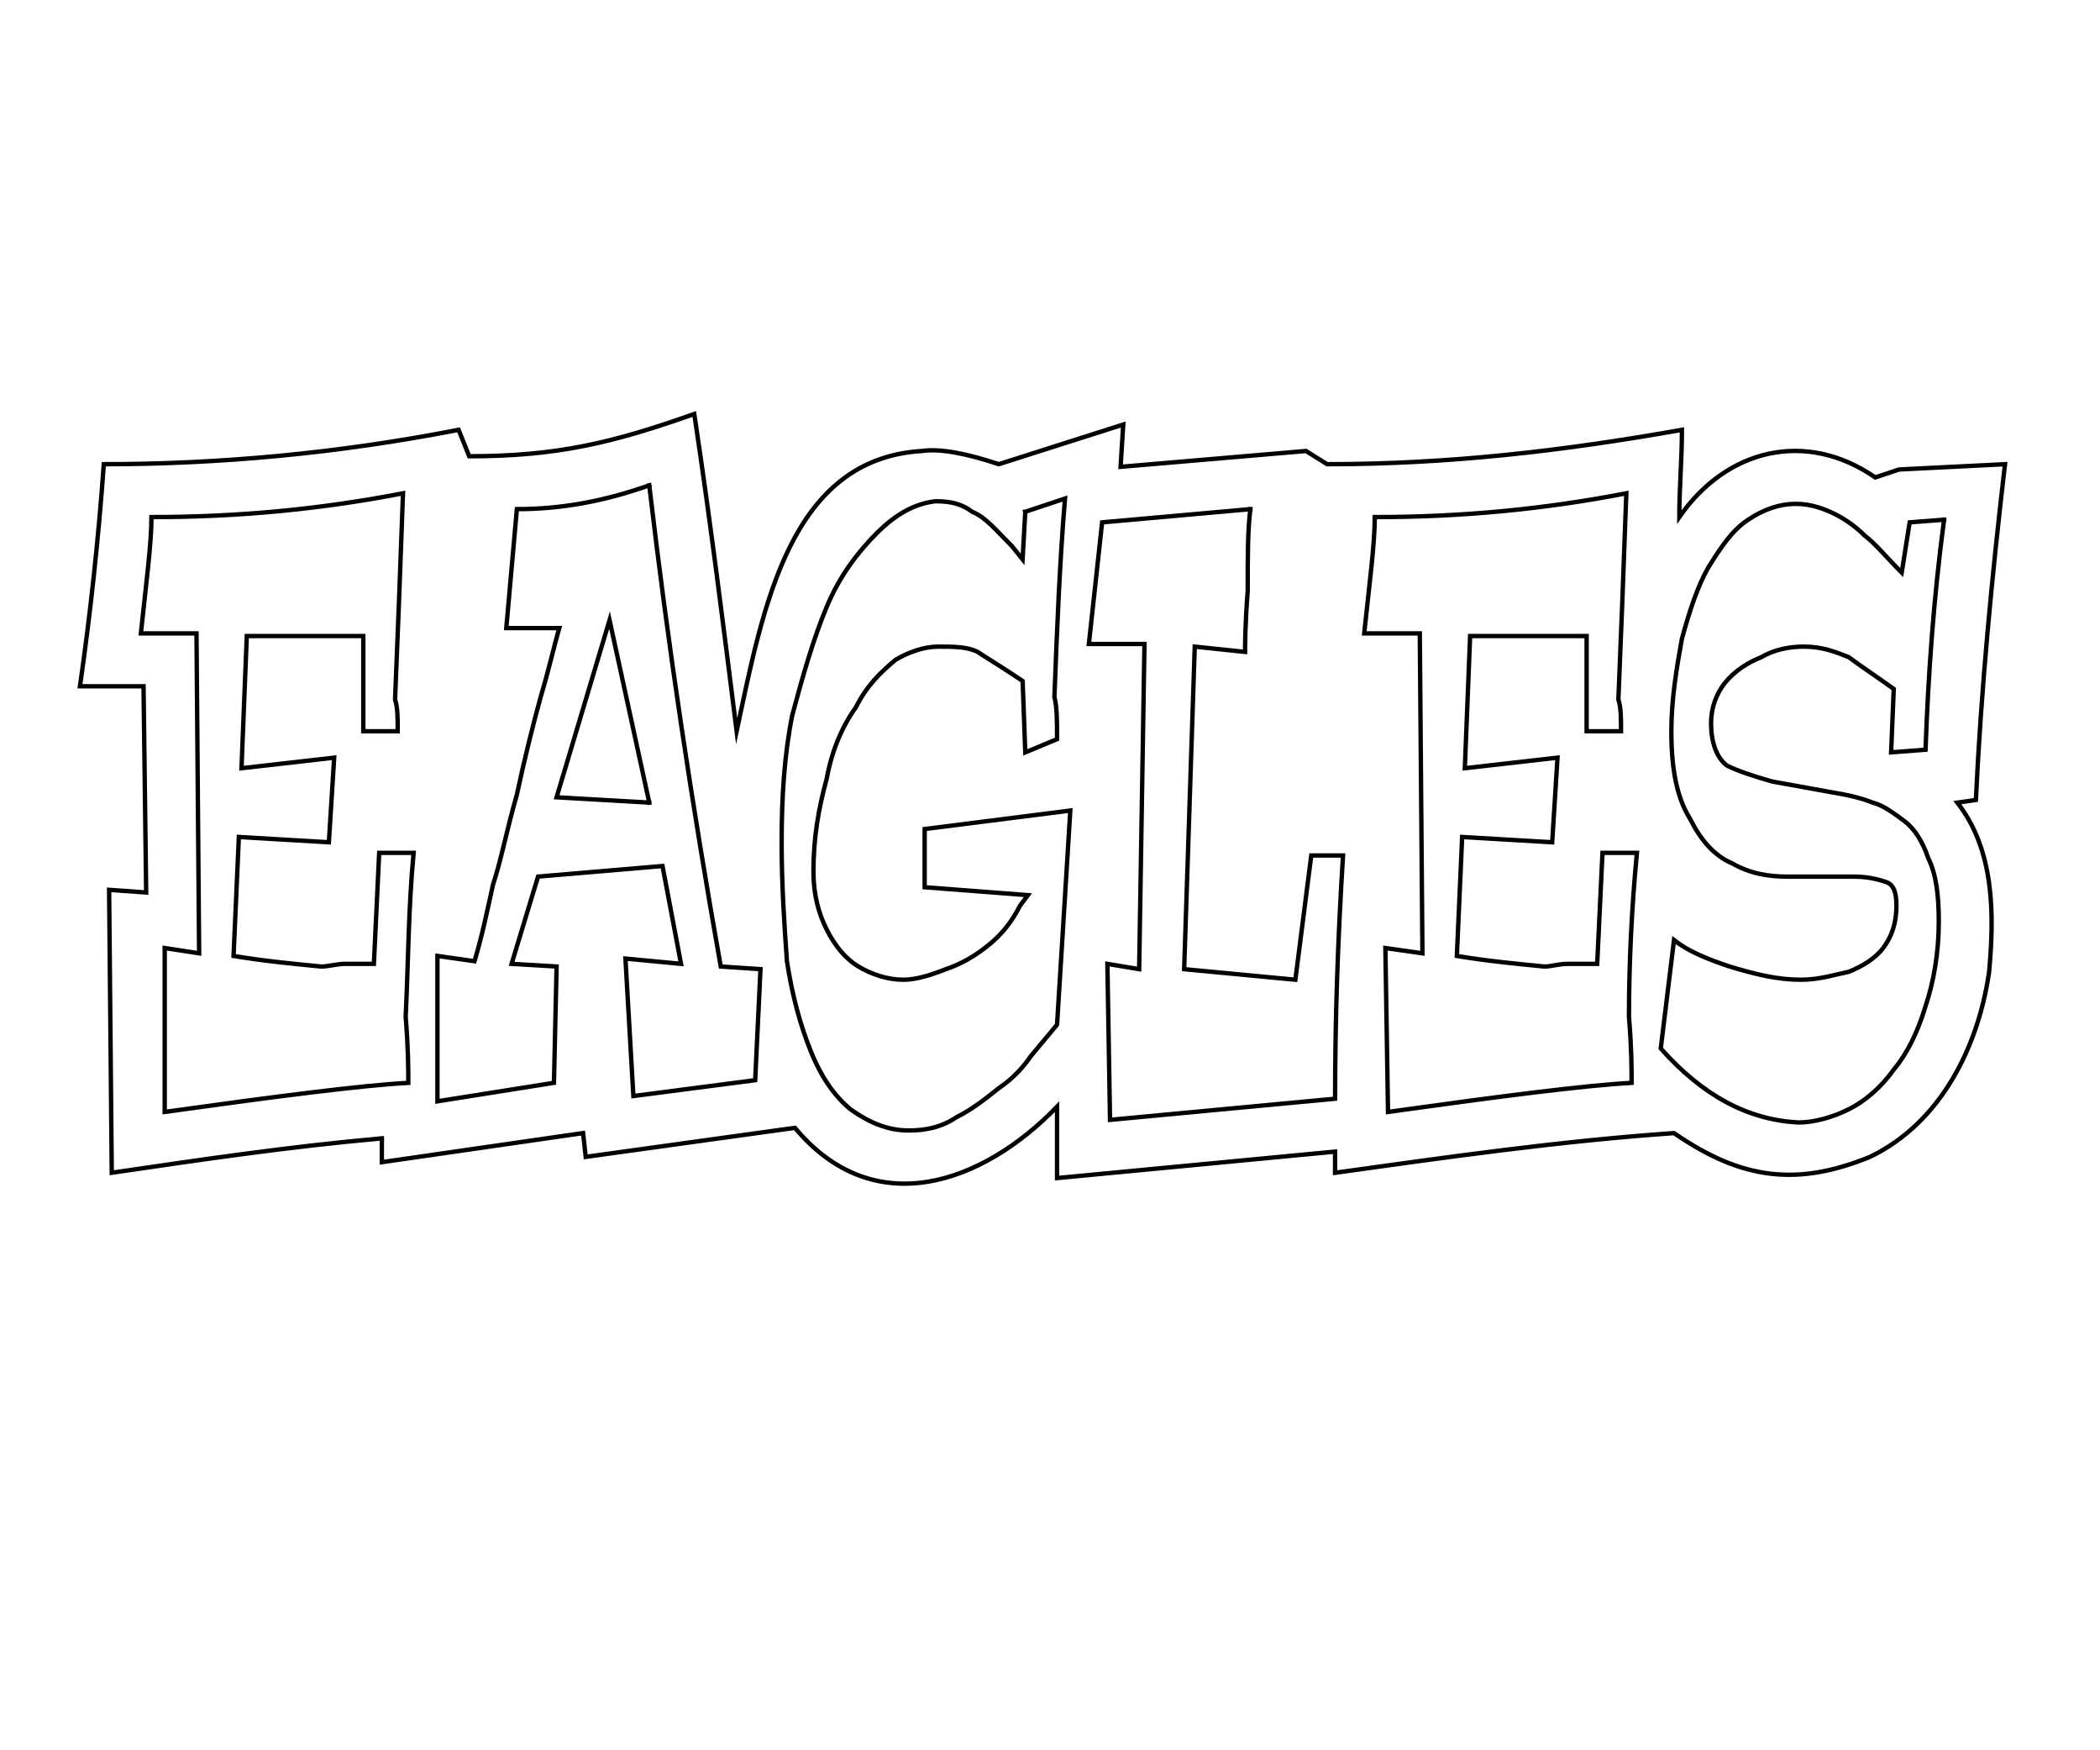<?xml version="1.0" encoding="iso-8859-1"?>
<!-- Generator: Adobe Illustrator 19.2.0, SVG Export Plug-In . SVG Version: 6.00 Build 0)  -->
<!DOCTYPE svg PUBLIC "-//W3C//DTD SVG 1.1//EN" "http://www.w3.org/Graphics/SVG/1.1/DTD/svg11.dtd">
<svg version="1.1" id="Layer_1" xmlns="http://www.w3.org/2000/svg" xmlns:xlink="http://www.w3.org/1999/xlink" x="0px" y="0px"
	 viewBox="0 0 120 100" style="enable-background:new 0 0 120 100;" xml:space="preserve">
<path id="lettering-backing-color" style="fill:none;stroke:#000000;stroke-width:0.25;stroke-linecap:square;stroke-miterlimit:10;" d="M21.819,65.039
	c-5.144,0.453-10.289,1.208-15.433,1.964L6.235,50.84l2.118,0.151L8.202,39.209H4.57c0.605-4.229,1.059-8.459,1.362-12.688
	c6.506,0,13.315-0.604,20.275-1.964l0.605,1.511c4.993,0,8.171-0.755,12.861-2.417c0.908,6.042,1.664,12.084,2.421,18.126
	c1.513-7.099,3.026-15.558,10.592-16.011c1.059-0.151,2.572,0.151,4.388,0.755l7.111-2.266l-0.151,2.417l10.591-0.906l1.211,0.755
	c6.96,0,13.466-0.755,20.275-1.964c0,1.662-0.151,3.323-0.151,4.985c2.724-3.927,7.263-4.985,11.197-2.266l1.362-0.453l6.052-0.302
	c-0.757,6.495-1.362,12.839-1.664,19.184l-1.059,0.151c2.118,2.719,2.118,6.344,1.816,9.667c-0.605,4.229-2.724,8.61-6.809,10.574
	c-4.085,1.662-7.263,1.36-11.197-1.359c-6.506,0.453-12.861,1.359-19.367,2.266v-1.208l-15.887,1.511v-4.078
	c-4.237,4.381-10.44,6.646-14.979,1.208L33.47,66.096l-0.151-1.359l-11.499,1.662V65.039"/>
<path id="lettering-letter-color" style="fill:none;stroke:#000000;stroke-width:0.25;stroke-linecap:square;stroke-miterlimit:10;" d="M20.76,41.777v-5.438
	h-6.658L13.8,43.892l5.296-0.604l-0.303,4.834l-5.144-0.302l-0.303,6.797c1.816,0.302,3.48,0.453,4.993,0.604
	c0.454,0,0.908-0.151,1.362-0.151c0.605,0,1.21,0,1.664,0l0.303-6.344h1.967c-0.303,3.172-0.303,6.344-0.454,9.365
	c0.151,1.813,0.151,3.021,0.151,3.776c-2.724,0.151-7.414,0.755-13.92,1.662v-9.365l1.967,0.302l-0.151-18.277H8.05
	c0.303-2.87,0.605-5.136,0.605-6.646c4.993,0,9.684-0.453,14.374-1.359c-0.151,4.229-0.303,8.157-0.454,11.782
	c0.151,0.453,0.151,1.057,0.151,1.813H20.76 M37.101,27.729c1.059,9.063,2.421,18.126,4.085,27.491l2.27,0.151l-0.303,6.344
	l-6.96,0.906l-0.454-7.855l3.177,0.302l-1.059-5.589l-7.111,0.604l-1.513,4.985l2.572,0.151l-0.151,6.646l-6.658,1.057
	c0-1.964,0-3.323,0-4.078c0-0.906,0-2.417,0-4.229l2.118,0.302c0.454-1.511,0.757-3.021,1.059-4.38
	c0.454-1.36,0.757-3.021,1.362-5.136c0.454-2.115,0.908-3.927,1.362-5.589c0.454-1.511,0.757-2.87,1.059-3.927h-3.026l0.605-6.797
	C32.108,29.089,34.529,28.635,37.101,27.729 M37.101,45.855l-2.27-10.423l-3.026,10.12L37.101,45.855 M58.587,29.24l2.27-0.755
	c-0.303,3.625-0.454,7.402-0.605,11.329c0.151,0.604,0.151,1.36,0.151,2.417l-1.816,0.755l-0.151-4.078l-0.454-0.302
	c-0.908-0.604-1.664-1.057-2.118-1.36c-0.605-0.302-1.362-0.302-2.27-0.302c-0.757,0-1.664,0.302-2.421,0.755
	c-0.908,0.755-1.664,1.51-2.27,2.719c-0.757,1.057-1.362,2.417-1.664,4.078c-0.454,1.662-0.757,3.323-0.757,5.287
	c0,1.36,0.303,2.417,0.757,3.323c0.454,0.906,1.059,1.662,1.816,2.115c0.756,0.453,1.664,0.755,2.572,0.755
	c0.756,0,1.664-0.302,2.421-0.604c0.908-0.302,1.664-0.755,2.421-1.359c0.757-0.604,1.362-1.359,1.816-2.266l0.454-0.604
	l-5.901-0.453v-3.323l8.322-1.057l-0.757,12.235l-1.513,1.813c-0.303,0.453-0.908,1.208-1.816,1.813
	c-0.756,0.604-1.513,1.208-2.421,1.662c-0.908,0.604-1.816,0.755-2.724,0.755c-1.21,0-2.27-0.453-3.329-1.208
	c-0.908-0.755-1.664-1.813-2.27-3.323c-0.605-1.511-1.059-3.172-1.362-5.136c-0.151-2.115-0.303-4.38-0.303-6.797
	c0-2.568,0.151-4.985,0.605-7.251c0.605-2.266,1.21-4.38,1.967-6.193c0.757-1.813,1.816-3.172,2.875-4.229
	c1.059-1.057,2.118-1.662,3.329-1.813c0.908,0,1.513,0.151,2.118,0.604c0.757,0.302,1.362,1.057,2.27,1.964l0.605,0.755
	L58.587,29.24 M71.448,29.089c-0.151,1.208-0.151,2.719-0.151,4.683c-0.151,1.964-0.151,3.172-0.151,3.474l-2.875-0.302
	l-0.605,18.428l6.355,0.604l0.908-7.099h1.816c-0.303,4.834-0.454,9.365-0.454,13.897l-12.861,1.208l-0.151-8.912l1.816,0.302
	l0.303-18.579h-3.177l0.757-6.948L71.448,29.089 M90.664,41.777v-5.438h-6.657l-0.303,7.553l5.296-0.604l-0.303,4.834l-5.145-0.302
	l-0.303,6.797c1.816,0.302,3.48,0.453,4.993,0.604c0.454,0,0.757-0.151,1.362-0.151c0.605,0,1.211,0,1.664,0l0.303-6.344h1.967
	c-0.303,3.172-0.454,6.344-0.454,9.365c0.151,1.813,0.151,3.021,0.151,3.776c-2.723,0.151-7.414,0.755-13.92,1.662l-0.151-9.365
	l2.118,0.302l-0.151-18.277h-3.177c0.303-2.87,0.605-5.136,0.605-6.646c4.993,0,9.684-0.453,14.374-1.359
	c-0.151,4.229-0.303,8.157-0.454,11.782c0.151,0.453,0.151,1.057,0.151,1.813H90.664 M111.09,29.693
	c-0.605,4.532-0.908,8.912-1.059,13.141l-1.967,0.151l0.151-3.625c-1.059-0.755-1.967-1.359-2.572-1.813
	c-0.757-0.302-1.513-0.604-2.572-0.604c-0.757,0-1.664,0.151-2.421,0.604c-0.757,0.302-1.513,0.755-2.118,1.511
	c-0.454,0.604-0.757,1.359-0.757,2.266c0,1.057,0.303,1.964,0.908,2.417c0.605,0.302,1.513,0.604,2.572,0.906l3.329,0.604
	c0.908,0.151,1.664,0.302,2.421,0.604c0.605,0.151,1.211,0.604,1.816,1.057c0.605,0.453,1.059,1.208,1.362,2.115
	c0.454,0.906,0.605,2.115,0.605,3.625c0,1.813-0.303,3.474-0.757,4.834c-0.454,1.511-1.059,2.719-1.816,3.625
	c-0.757,1.057-1.664,1.813-2.572,2.266c-0.908,0.453-1.967,0.755-2.875,0.755c-2.875-0.151-5.447-1.51-7.868-4.229l0.757-6.193
	c0.757,0.604,1.816,1.057,3.177,1.511c1.513,0.453,2.724,0.755,4.085,0.755c1.059,0,1.967-0.302,2.723-0.453
	c0.757-0.302,1.513-0.755,1.967-1.36c0.454-0.604,0.757-1.359,0.757-2.417c0-0.755-0.151-1.208-0.605-1.359
	c-0.454-0.151-1.059-0.302-1.816-0.302h-3.783c-1.059,0-2.118-0.151-3.177-0.755c-1.059-0.453-1.816-1.359-2.421-2.568
	c-0.757-1.208-1.059-2.87-1.059-4.985c0-1.813,0.303-3.625,0.605-5.287c0.454-1.662,0.908-3.021,1.513-4.078
	c0.756-1.208,1.362-2.115,2.27-2.719c0.908-0.604,1.816-0.906,2.724-0.906c0.908,0,1.664,0.302,2.27,0.604
	c0.605,0.302,1.211,0.755,1.664,1.208c0.605,0.453,1.21,1.208,2.118,2.115l0.454-2.87L111.09,29.693"/>
</svg>
